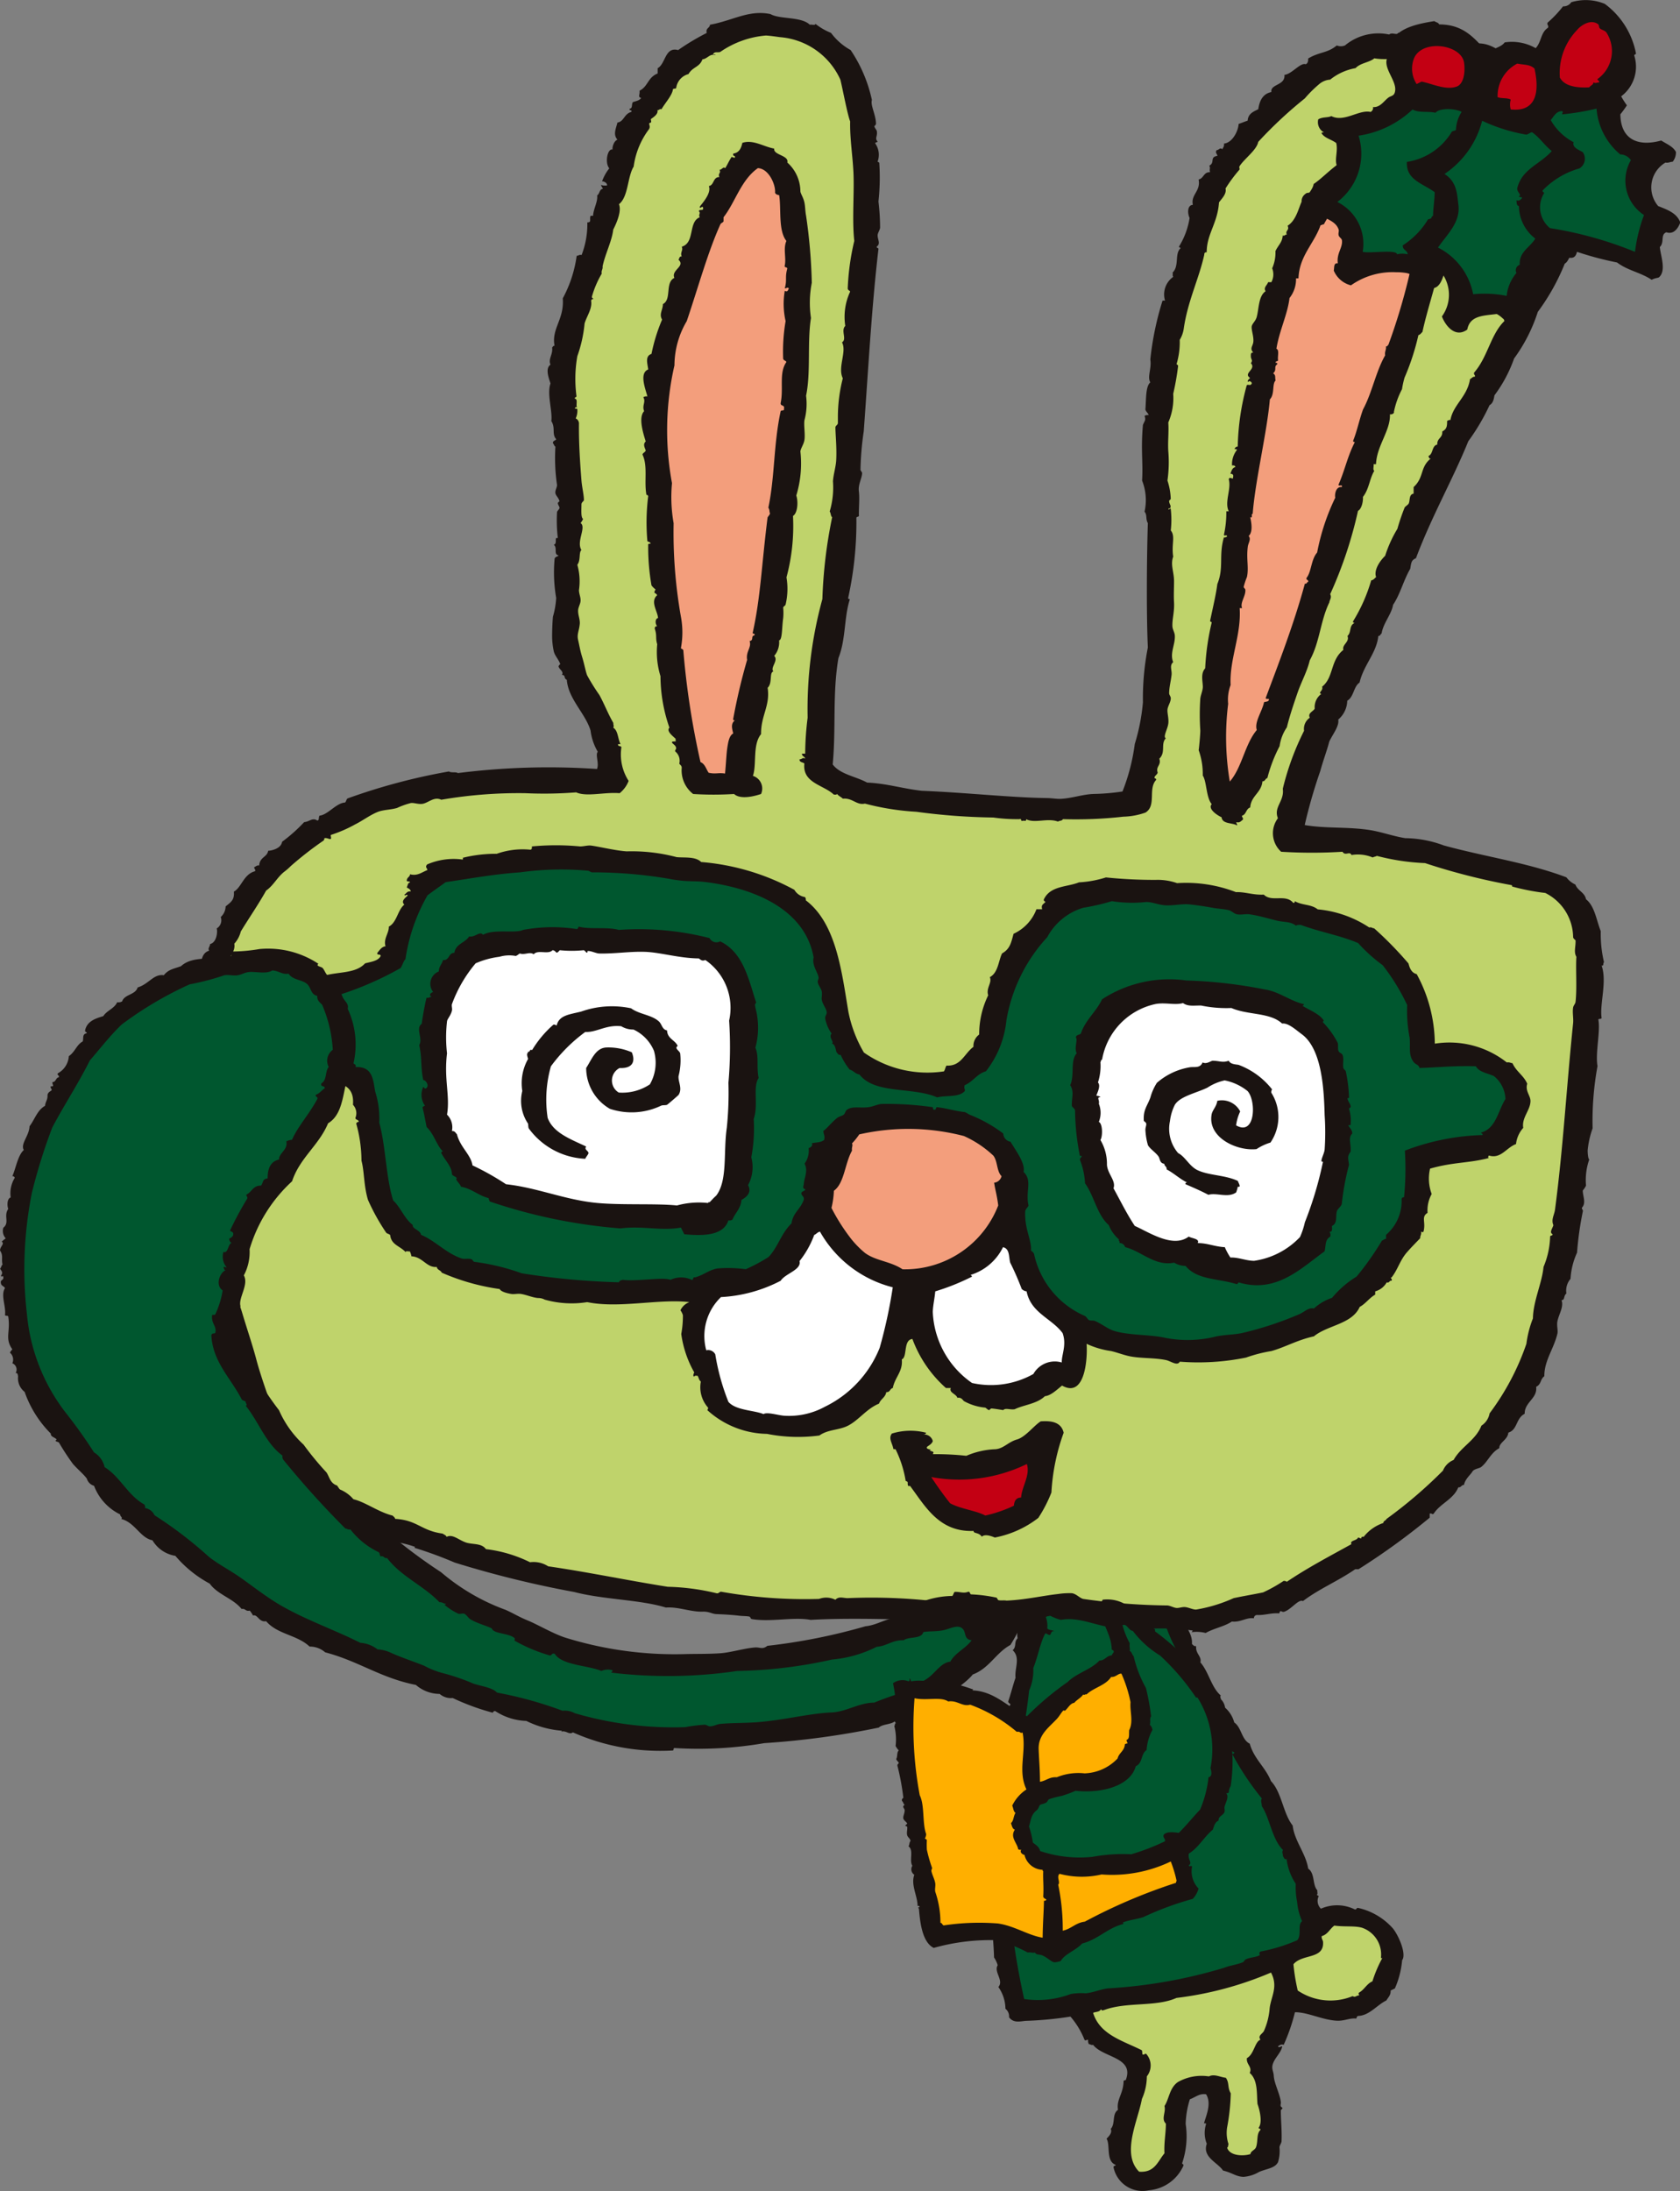 <svg xmlns="http://www.w3.org/2000/svg" xmlns:xlink="http://www.w3.org/1999/xlink" width="46.373" height="60.453" viewBox="0 0 46.373 60.453"><rect x="0" y="0" width="46.373" height="60.453" fill="#808080" stroke="none"/><defs><clipPath id="a"><rect width="46.373" height="60.453" fill="none"/></clipPath></defs><g clip-path="url(#a)"><path d="M123.709,190.845c-.177-.023-.314.065-.525.059-.4-.015-.82-.24-1.169-.234a5.141,5.141,0,0,1-.311.9c-.061-.028-.107.007-.156.039.02.055.082-.006.117,0-.032.193-.242.34-.273.545-.014.1.033.159.039.272.012.212.171.5.195.721.007.073-.039.108.039.156.025.026-.039.052-.039.078,0,.284.031.53.02.838,0,.065-.05.11-.058.175a1.033,1.033,0,0,1-.039.41c-.085.173-.315.18-.526.273a1,1,0,0,1-.428.135c-.211-.008-.306-.113-.565-.174-.147-.225-.579-.368-.448-.74a.8.8,0,0,1-.019-.545c0-.023-.035-.017-.058-.019.055-.206.217-.546.058-.8-.182-.032-.3.085-.448.137a2.455,2.455,0,0,0-.116.681,2.3,2.3,0,0,1-.1,1.09c.013.02.045.02.039.059a1.147,1.147,0,0,1-.955.681.816.816,0,0,1-.973-.623c-.017-.062.05-.04.058-.078-.28-.1-.142-.556-.253-.721.058-.062.166-.163.116-.272.134-.143.028-.411.2-.525-.049-.29.149-.437.155-.8a.091.091,0,0,1,.058-.019c.249-.638-.628-.617-.9-.975-.059.015-.07-.019-.116-.019a.173.173,0,0,1-.02-.117c-.062-.011-.06.036-.1,0a2.252,2.252,0,0,0-.389-.643,9.972,9.972,0,0,1-1.247.118c-.183.022-.334.054-.448-.1a.266.266,0,0,0-.1-.234,1.061,1.061,0,0,0-.195-.6c.158-.182-.134-.419-.019-.6a.716.716,0,0,0-.1-.214c-.017-.567-.1-1.2-.137-1.695a.457.457,0,0,0,.039-.507c-.01-.2.039-.288.039-.544a.527.527,0,0,0,.078-.254c0-.023-.036-.017-.058-.02,0-.074.078-.076.1-.135-.034-.024-.08-.038-.1-.078.12-.135-.066-.4.117-.565-.016-.125-.045-.384.078-.448-.038-.1-.111-.244,0-.292-.057-.366.129-.816.078-1.168.087-.076-.015-.221.1-.272a.129.129,0,0,1,.039-.2c-.07-.018.014-.084-.058-.078.072-.305-.025-.506.137-.72-.006-.046-.068-.036-.059-.1.063-.171.134-.462.2-.643-.032-.259.145-.551-.079-.759.116-.108.028-.226.137-.331-.042-.174.049-.322.058-.564.222,0,.23-.212.409-.254-.112-.1.027-.259.117-.311-.006-.069-.054-.048-.019-.117.34-.085.35-.513.545-.643,0-.028-.058-.006-.058-.038.041-.209.172-.208.409-.214.059-.109.284-.054.331-.175.17.012.351-.188.526-.039a1.656,1.656,0,0,1,.955.253c.1-.025.115.04.194.039-.008.046.036.042.02.1.53.261.687.862,1.051,1.246-.041.3.3.514.273.876.034.025.05.066.117.059-.024.21.16.279.116.448.232.261.3.69.565.915-.037.037,0,.05,0,.1a.4.4,0,0,1,.117.234.828.828,0,0,1,.253.409c.2.133.2.474.428.585.117.422.432.646.585,1.032.3.312.332.889.6,1.227.046.42.367.776.428,1.188.192.131.112.452.254.6-.012.035.023.114-.02.116a.13.13,0,0,0,.058.04.3.3,0,0,0,.059.35,1.106,1.106,0,0,1,.934.019c.061.014.037-.053.1-.039a1.81,1.81,0,0,1,.954.565c.164.205.38.712.254.876a2.463,2.463,0,0,1-.2.779c-.04.019-.077.039-.117.057.006.137-.072.189-.117.274-.265.128-.464.414-.779.428-.04.005-.039.053-.059.078" transform="translate(-86.271 -135.15)" fill="#1a1311"/><path d="M148.6,222.714a5.368,5.368,0,0,1-.117-.719c.242-.292.836-.133.818-.6,0-.074-.044-.08-.039-.176.168-.045.224-.2.35-.291.281.04.549,0,.76.058a.779.779,0,0,1,.525.838h.039a3.541,3.541,0,0,0-.273.642c-.159.068-.223.231-.369.311-.032.039,0,.026,0,.078-.082,0-.1.068-.176.019a1.615,1.615,0,0,1-1.519-.156" transform="translate(-112.78 -167.799)" fill="#bfd36b"/><path d="M130.1,228.2c-.151.054-.173.4-.37.506-.022.179.156.235.078.409.233.2.188.581.215.857.062.169.138.5.038.643-.024.062.063.015.039.077-.109.105-.059.3-.116.467-.032.089-.142.1-.157.195-.2.062-.57.051-.642-.175.043-.046.017-.052.038-.1a.971.971,0,0,1-.038-.467,5.735,5.735,0,0,0,.1-.935c-.1-.174-.031-.274-.136-.429-.164-.018-.317-.114-.468-.038a1.332,1.332,0,0,0-.856.156c-.235.164-.241.468-.37.661.046.174-.1.353.039.487,0,.256-.057.542-.039.818-.184.218-.265.54-.7.507-.5-.5-.03-1.41.077-2.006a1.538,1.538,0,0,0,.136-.624.479.479,0,0,0-.02-.623c-.046-.008-.042.035-.1.019-.013-.075,0-.069-.019-.117-.527-.265-1.158-.426-1.344-1.032.071-.032.187-.02.215-.1.03.045.04.037.1.019.627-.228,1.42-.076,1.986-.33a9.529,9.529,0,0,0,2.609-.7c.215.4-.014.685-.039,1.012a1.887,1.887,0,0,1-.156.6c-.04.08-.173.126-.1.234" transform="translate(-95.312 -171.92)" fill="#bfd36b"/><path d="M122.063,185.279a.052.052,0,0,1-.058.039,7.72,7.72,0,0,0,.818,1.228c-.039.071,0,.131,0,.214.213.309.284.921.584,1.207-.037.078,0,.089,0,.176.032.026.024.092.1.077a1.581,1.581,0,0,0,.253.681,2.061,2.061,0,0,0,.039.507,1.6,1.6,0,0,0,.136.525c-.134.093-.005.387-.136.526a4.769,4.769,0,0,1-1.012.311c-.045.031-.03.048-.019.1-.117.064-.269.058-.39.117-.03.014-.046.065-.078.078-.16.067-.355.088-.526.156a13.844,13.844,0,0,1-3.194.565c-.214.025-.407.118-.623.136a1.677,1.677,0,0,0-.409.02,2.578,2.578,0,0,1-1.285.138,19.874,19.874,0,0,1-.41-2.668c.013-.02.045-.02.039-.058-.019-.577.058-1.151.078-1.851.016-.58.1-1.148.137-1.713.053-.741.216-1.477.292-2.22a1.375,1.375,0,0,0,.116-.623c.138-.343.191-.7.331-.954.062,0,.065.051.136.039.03-.043.026-.117.118-.1-.056-.035-.156-.025-.2-.077a.692.692,0,0,0-.038-.311c.09-.084.09-.2.2-.312.028-.031.07-.019.1-.059.038-.06.038-.145.078-.195.02-.026.076-.03.1-.059a.235.235,0,0,0,0-.077c.023-.045.127-.084.156-.137.039-.073.03-.144.1-.194.167-.124.421-.06.6-.214a.351.351,0,0,0,.214-.02c.017.034.068.035.1.058.76-.007,1.02.486,1.384.876a.379.379,0,0,0,.194.312,4.949,4.949,0,0,0,.467,1.091.387.387,0,0,0,.175.389c0,.288.245.461.293.662.232.261.379.711.584.935.022,0,.011.019,0,.019.082.13.087.277.253.351a.356.356,0,0,0,.214.311" transform="translate(-87.993 -136.925)" fill="#00572f"/><path d="M21.464,38.651a1.246,1.246,0,0,0-.2-.18c-.125-.359.008-.744-.293-.993a5.4,5.4,0,0,0-.384-1.2c.086-.2-.232-.436-.226-.655a.56.56,0,0,0-.044-.338c.019-.065.075-.09.09-.158a.529.529,0,0,0-.226-.294c-.018-.434.111-.681-.112-.947.06-.015.083-.069.112-.113-.116-.225-.058-.637-.294-.813.19-.213-.007-.373.136-.5a.8.8,0,0,1-.249-.451c.045-.046.046-.135.136-.135.081-.482-.144-.747-.091-1.039.019-.033.073-.032.113-.045-.093-.126.054-.3-.022-.385.047.01.06-.015.09-.022-.07-.047-.08-.109,0-.158,0-.026-.041-.019-.068-.022.056-.027-.045-.085.023-.113-.186-.262.044-.505.114-.723-.013-.033.026-.116-.022-.113-.008-.052.065-.025.068-.068-.1-.181.058-.279.023-.5.189-.19.163-.387.248-.678.265-.108.083-.527.406-.632-.052-.056.023-.11.023-.181.2-.046.21-.388.181-.429a.262.262,0,0,0,.113-.316.409.409,0,0,0,.135-.293c.137-.115.249-.171.227-.407.214-.119.27-.484.586-.564.019-.063-.031-.059-.023-.113.047-.014.065-.056.136-.045.015-.237.222-.228.248-.406.119-.005.361-.073.384-.248a4.437,4.437,0,0,0,.609-.542c.149-.013.231-.135.361-.045.068,0,.029-.107.068-.135.23-.025.456-.349.7-.361.033-.028.034-.086.069-.113a16.732,16.732,0,0,1,2.8-.745c.055.043.189.006.248.045a19.823,19.823,0,0,1,3.838-.113c.065-.157-.054-.4.022-.474a1.521,1.521,0,0,1-.2-.587c-.142-.473-.618-.875-.655-1.4-.1-.045-.016-.123-.135-.136.058-.09-.07-.147-.091-.225-.008-.033.044-.07.046-.069-.053-.147-.151-.228-.181-.36a1.987,1.987,0,0,1-.045-.407c0-.16.007-.364.022-.542a2.287,2.287,0,0,0,.09-.519,4.164,4.164,0,0,1-.045-1.061c0-.08.08-.071.113-.113-.15-.023-.023-.213-.135-.294.113-.025,0-.227.113-.181a4.071,4.071,0,0,1-.022-.722c.01-.036.064-.077.068-.112s-.043-.08-.046-.135c0-.015.045-.049.046-.046-.02-.1-.1-.151-.113-.226s.045-.16.045-.225a5.1,5.1,0,0,1-.045-1.061c-.038-.015-.037-.068-.068-.09-.009-.078.068-.068.09-.114-.13-.144-.012-.308-.135-.5.038-.266-.127-.75-.023-1.037-.048-.154-.151-.414,0-.52-.069-.158.073-.284.045-.474.023-.015.023-.052.067-.045-.09-.481.272-.723.227-1.31a3.439,3.439,0,0,0,.384-1.174c.053,0,.066-.039.136-.022a2.362,2.362,0,0,0,.158-.9c.127,0,.051-.081.09-.182h.068c.012-.2.136-.388.113-.564.073-.039.057-.168.158-.181-.01-.043-.049-.057-.046-.113.029.031.1.023.159.023.017-.086-.126-.128-.136-.113a1.249,1.249,0,0,1,.2-.361c-.132-.158-.046-.559.09-.518-.013-.066.039-.242.135-.272-.125-.148-.044-.29,0-.474.184-.025.18-.239.384-.293.028-.074-.074-.018-.045-.09.087,0,.044-.137.09-.181.084-.028.182-.044.226-.114-.1-.025-.03-.089-.045-.2.237-.116.227-.37.5-.475V3.03c.222-.118.2-.6.565-.5a6.477,6.477,0,0,1,.79-.473c-.035-.14.082-.129.09-.227.628-.112,1.07-.419,1.671-.293.246.147.851.064,1.083.293.046-.013.149.028.158-.023a1.727,1.727,0,0,0,.429.249,1.691,1.691,0,0,0,.541.473,3.951,3.951,0,0,1,.587,1.377c-.044.152.108.4.113.655,0,.034-.045.067-.045.068.008.054.061.1.068.136.025.155-.067.186.023.293-.019.019-.062.013-.068.045a.549.549,0,0,1,.068.5c.006.024.045.015.045.045a6.1,6.1,0,0,1-.023,1.061,6.121,6.121,0,0,1,.045.723c-.007.064-.062.137-.067.2-.009.115.091.238-.023.317-.013.05.043.032.045.067-.192,1.653-.28,3.316-.406,5.033a8.16,8.16,0,0,0-.09,1.061c0,.019.047.072.045.09-.006.149-.113.316-.09.5s0,.419,0,.655c.02.072-.074.031-.068.09a9.686,9.686,0,0,1-.225,2.19c-.009.039.017.043.045.045-.163.5-.109,1.113-.316,1.625-.168.982-.063,1.935-.158,2.935.206.275.635.328.949.5.553.025.97.166,1.512.227,1.178.046,2.458.187,3.431.2.143,0,.3.029.407.022.308-.016.6-.124.9-.135A6.022,6.022,0,0,0,46,22.986a5.463,5.463,0,0,0,.339-1.31,5.486,5.486,0,0,0,.225-1.151,7.287,7.287,0,0,1,.136-1.512c-.043-.954-.029-2.534,0-3.432-.068-.115-.012-.22-.091-.315a1.462,1.462,0,0,0-.068-.858c.031-.494-.038-.845.023-1.535.043-.111.089-.132.045-.248a.148.148,0,0,1,.114-.023c-.019-.065-.076-.09-.091-.157.023-.242,0-.638.136-.746-.091-.156.041-.381,0-.632a8.292,8.292,0,0,1,.338-1.625h.068a.594.594,0,0,1,.226-.655c-.034-.053.008-.1-.022-.113.2-.185.052-.526.226-.677-.006-.025-.045-.016-.045-.045a2.113,2.113,0,0,0,.293-.791c-.061-.126-.065-.354.091-.361-.065-.281.222-.373.158-.7.144-.029.136-.21.316-.2-.025-.093.019-.124-.023-.18.171-.086,0-.24.226-.271-.013-.075-.067-.078-.022-.158.063,0,.095-.085.158-.024.018-.049.058-.077.045-.158.22-.017.391-.325.405-.542.1-.032.128-.05.249-.09.012-.191.157-.249.293-.315.035-.244.13-.427.361-.474-.032-.227.39-.177.361-.474.208-.023.439-.347.587-.293.053-.022.073-.077.068-.158.306-.187.527-.142.79-.361a.3.3,0,0,0,.226,0A1.442,1.442,0,0,1,53.36,2.1c.082-.071.214.029.248-.044.05-.013.032.042.067.044a.907.907,0,0,1,.677.046c.273-.028.647-.178.791.045.032-.064.2-.1.2.023.157-.033.363-.041.407.135.482-.043.744.323,1.128.452-.042.042.013.041,0,.112a.738.738,0,0,1,.631.452,1.1,1.1,0,0,1,.384.519c.357.282.414.972.677,1.242-.065.143.089.264.09.384,0,.033-.045.066-.045.068a2.766,2.766,0,0,1,.09.587c-.007.069-.083.109-.09.18,0,.036.062.035.068.068.006.048-.051.429-.068.542-.03.2-.044.407-.09.632-.064.3-.169.761-.317.835a5.968,5.968,0,0,1-.744,1.331,4.5,4.5,0,0,1-.655,1.287,3.794,3.794,0,0,1-.542,1.016c-.015.088-.032.215-.135.271a5.793,5.793,0,0,1-.586.994c-.43,1.061-1.011,2.069-1.445,3.228-.129.056-.13.12-.158.293-.182.307-.276.7-.474.994-.041.258-.275.51-.316.79-.036.018-.034.072-.091.068-.048.473-.406.8-.518,1.287-.168.111-.158.4-.34.5a.7.7,0,0,1-.248.52c.03.183-.143.388-.249.609-.054.22-.162.5-.248.813a14.2,14.2,0,0,0-.429,1.489c.577.1,1.173.043,1.784.136.328.05.653.172.993.226a3.116,3.116,0,0,1,1.06.2c1.145.315,2.308.473,3.386.88a.642.642,0,0,0,.249.2c.061.172.255.212.293.406.24.189.285.573.407.881a3.337,3.337,0,0,0,.09.857c-.036.016.005.11-.067.09.156.441-.057,1.059,0,1.444,0,.042-.077.014-.09.046.063.324-.088.919-.023,1.285a8.361,8.361,0,0,0-.135,1.716,2.493,2.493,0,0,0-.137.61c0,.069.011.24.045.248a1.713,1.713,0,0,0-.09.723.573.573,0,0,1-.09.135c0,.161.1.343-.023.474-.009.055.04.048.023.113a8.888,8.888,0,0,0-.158,1.128,2.01,2.01,0,0,0-.18.723.5.5,0,0,0-.114.406c-.084.056-.035.187-.135.18.069.187-.074.388-.113.587-.023.121.021.246,0,.339-.1.423-.364.742-.361,1.174-.121.092-.077.219-.226.293.042.323-.322.419-.316.744-.246.123-.195.443-.451.519-.017.2-.258.274-.249.429-.239.127-.316.374-.5.519-.056.044-.2.048-.249.135-.034.066-.2.2-.226.36-.075,0-.076.074-.158.068-.135.332-.492.44-.677.723-.043.042-.04-.015-.112,0v.113a18.938,18.938,0,0,1-1.964,1.422h-.091c-.484.333-1,.542-1.444.88-.122-.065-.32.231-.519.294-.072.023-.1-.077-.135.045-.219-.02-.4.055-.609.045a.085.085,0,0,0-.09.09c-.212-.029-.367.117-.61.09-.206.139-.5.187-.722.316a1,1,0,0,0-.383-.023c0-.018.022-.022.022-.046a6.79,6.79,0,0,0-1.264-.045,1.914,1.914,0,0,0-.724-.023c-.584.006-1.095-.329-1.647-.225a1.464,1.464,0,0,1-.294-.113,12.832,12.832,0,0,1-2.1.226c-.5.022-1.037-.1-1.58-.113-.971-.026-2.034-.051-2.936,0-.467-.089-1.112.069-1.624-.023-.035-.006-.032-.059-.067-.068-.063-.015-.194-.014-.272-.023-.207-.025-.433-.038-.632-.045-.131-.005-.2-.074-.383-.068-.332.011-.67-.139-1.016-.113-.707-.219-1.721-.218-2.529-.429a28.415,28.415,0,0,1-3.3-.812,10.917,10.917,0,0,0-1.106-.406.018.018,0,0,1,.023-.023,2.988,2.988,0,0,0-.519-.135,11.132,11.132,0,0,1-2.415-1.241c-.027-.03-.009-.036,0-.068a1.116,1.116,0,0,1-.655-.722c-.389-.16-.51-.589-.812-.836.013-.071-.043-.069,0-.113a1.216,1.216,0,0,1-.294-.858,1.869,1.869,0,0,1-.338-1.219" transform="translate(-15.016 -1.148)" fill="#1a1311"/><path d="M59.087,27.522c.026.005.013.023,0,.023a6.193,6.193,0,0,0,.926.181,1.382,1.382,0,0,1,.768,1.219c.007.046.045.06.067.09.006.182-.055.321.023.452-.023.329.02.853-.023,1.241-.006.058-.057.1-.067.158-.024.137.013.293,0,.429-.185,1.792-.275,3.446-.5,5.147-.019.149-.113.272-.045.429-.028.1-.118.2-.023.249.007.052-.064.025-.067.068a2.3,2.3,0,0,1-.182.835c-.042.449-.285.94-.293,1.422a2.893,2.893,0,0,0-.18.7,6.942,6.942,0,0,1-1.016,1.919.51.51,0,0,1-.225.339c-.162.41-.565.58-.768.947a.532.532,0,0,0-.294.294,12.661,12.661,0,0,1-1.557,1.332c-.019.048-.085.05-.09.113A1.161,1.161,0,0,0,55,45.49c-.045-.007-.07.005-.068.046-.041,0-.047-.029-.09-.023-.034.089-.233.071-.181.18-.606.335-1.222.658-1.783,1.038a.126.126,0,0,0-.09-.023,4.092,4.092,0,0,1-.565.316c-.258.054-.54.1-.812.158a4.161,4.161,0,0,1-1.038.316c-.094,0-.189-.054-.293-.068-.089-.011-.171.029-.248.023s-.162-.06-.249-.069a17.453,17.453,0,0,1-2.324-.18c-.1-.023-.191-.142-.317-.158a2.1,2.1,0,0,0-.383.023c-.339.037-.712.117-1.106.158-.5.053-1.034.028-1.467.045-.133.005-.273.077-.385-.023a.063.063,0,0,0-.045.068,15.507,15.507,0,0,0-2.8-.135c-.126,0-.24-.059-.339.045a.564.564,0,0,0-.451-.023,13.188,13.188,0,0,1-2.709-.2c-.043.009-.056.048-.113.045a6.279,6.279,0,0,0-1.355-.18c-1.1-.174-2.168-.4-3.3-.565a.738.738,0,0,0-.5-.112,3.737,3.737,0,0,0-1.219-.362c-.117-.168-.36-.123-.541-.18-.207-.066-.374-.246-.542-.159-.021-.046-.072-.062-.113-.09-.593-.079-.695-.372-1.309-.406-.007-.046-.046-.06-.069-.09-.4-.1-.742-.369-1.083-.452a.97.97,0,0,0-.52-.316c-.053-.09-.1-.185-.248-.18-.109-.2-.335-.283-.474-.452a5.477,5.477,0,0,0-.677-.812.223.223,0,0,0-.135-.2c-.189-.592-.469-1.3-.632-1.919-.107-.4-.243-.791-.384-1.264-.019-.063-.044-.141-.068-.2-.124-.321-.192-.7-.338-1.015A2.875,2.875,0,0,0,23.4,37.5c-.015-.317-.1-.59-.157-.993.006-.089-.1-.069-.091-.158.117-.237-.074-.6-.045-.768-.005-.032-.068-.008-.068-.045a2.159,2.159,0,0,0-.158-1.015c-.008-.038.017-.042.045-.045a4.446,4.446,0,0,1,0-1.535,3.871,3.871,0,0,1,.09-1.039,4.54,4.54,0,0,1,.609-2.121c.014-.3.243-.411.2-.655a.784.784,0,0,0,.18-.338c.231-.379.481-.738.7-1.129.2-.137.307-.369.5-.519a1.6,1.6,0,0,0,.181-.158,9.558,9.558,0,0,1,.9-.7.069.069,0,0,0,.023-.067c.073-.013.1.015.158.023s.01-.081.023-.113a3.717,3.717,0,0,0,.677-.294c.2-.1.4-.252.61-.338.161-.066.367-.06.542-.113a2.164,2.164,0,0,1,.383-.136c.094-.009.2.039.316.023.162-.024.321-.211.52-.113a12.582,12.582,0,0,1,2.324-.181,11.253,11.253,0,0,0,1.4-.023c.291.131.781-.013,1.2.023a.8.8,0,0,0,.248-.339,1.343,1.343,0,0,1-.2-.925c-.007-.054-.107-.013-.09-.09h.067c-.077-.141-.065-.372-.2-.452.025-.071,0-.051,0-.135-.145-.246-.243-.511-.384-.768a5.785,5.785,0,0,1-.338-.542c-.039-.094-.079-.317-.136-.5s-.074-.307-.113-.474.029-.252.046-.451c.009-.118-.05-.239-.046-.361,0-.09.062-.18.068-.271s-.045-.2-.045-.294a1.663,1.663,0,0,0-.045-.7c.1-.131.035-.341.113-.407-.148-.233.144-.631-.023-.744a.575.575,0,0,0,.069-.113c-.065-.042-.045-.255-.045-.405,0-.054.067-.091.068-.114,0-.145-.051-.342-.068-.541-.031-.4-.077-1.012-.069-1.58a.156.156,0,0,0-.09-.135.493.493,0,0,0,.045-.248c0-.027-.041-.019-.068-.023.013-.048.035-.048.068-.024-.056-.048.03-.24-.068-.248-.012-.05.043-.032.045-.068a3.625,3.625,0,0,1,.023-1.106,3.68,3.68,0,0,0,.2-.9c.053-.194.221-.413.18-.632a.063.063,0,0,1,.068-.045c-.016-.023-.052-.023-.045-.068a2.668,2.668,0,0,1,.271-.632c-.018-.093.035-.116.023-.2.07-.34.259-.7.294-1.015.088-.172.238-.509.158-.7.263-.207.23-.751.406-1.039a2.2,2.2,0,0,1,.428-1.038c.031-.072.006-.076,0-.159.078-.025.055-.027.046-.113.083-.058.212-.144.181-.248.054.009.049-.042.113-.023.1-.176.288-.374.315-.542,0-.042.077-.014.091-.045a.457.457,0,0,1,.339-.384c.113-.2.311-.19.384-.406.147-.018.205-.17.36-.114,0-.026-.041-.018-.067-.023.038-.093.134-.042.2-.068A2.593,2.593,0,0,1,38.5,4.068c.124.007.273.03.384.045a2,2,0,0,1,1.671,1.174c.057.225.194.959.27,1.151-.011.471.069.938.091,1.422.025.544-.042,1.315.023,1.874a6.785,6.785,0,0,0-.181,1.309c0,.057.051.055.067.091a1.646,1.646,0,0,0-.135.947c-.131.127.054.367-.09.452.139.26-.128.689.022.993a4.312,4.312,0,0,0-.136,1.061c0,.022,0,.191,0,.18-.012.054-.067.067-.068.112,0,.193.04.555.022.9-.009.188-.077.394-.09.587a2.332,2.332,0,0,1-.09.835c.034.041.024.126.068.158a13.132,13.132,0,0,0-.27,2.258,11.47,11.47,0,0,0-.407,3.273,8.013,8.013,0,0,0-.067.993h-.09c0,.078.078.073.09.135-.075-.037-.077.015-.158.022,0,.087.092.074.135.114-.06.541.53.588.813.858.036,0,.086.011.09-.023.035.063.111.084.158.135.27-.026.382.19.61.136a7.118,7.118,0,0,0,1.422.226,17.388,17.388,0,0,0,2.122.158,4.635,4.635,0,0,0,.723.045c.073-.027.017.073.09.045.04-.005.113.023.09-.045.244.128.584-.041.881.067.04-.028.119-.016.136-.067a11.671,11.671,0,0,0,1.671-.068,1.977,1.977,0,0,0,.609-.113c.311-.191.065-.655.294-.9.012-.05-.044-.032-.046-.068.016-.059.074-.076.09-.135-.062-.172.106-.2.045-.384.186-.178.03-.41.18-.564-.087-.034.049-.251.068-.407.017-.138-.032-.284-.023-.384s.094-.211.091-.315c0-.046-.045-.09-.045-.135,0-.174.052-.349.068-.519.01-.119-.064-.25.044-.339-.1-.241.056-.483.045-.722,0-.095-.064-.176-.067-.271-.009-.187.059-.4.045-.655-.012-.213,0-.37,0-.587,0-.257-.105-.452-.023-.677-.053-.341.066-.562-.067-.722a2.611,2.611,0,0,0,0-.587c-.069-.092-.088.079-.023-.022.049-.078-.014-.095-.023-.2,0-.028.043-.037.045-.068a1.788,1.788,0,0,0-.091-.5,3.577,3.577,0,0,0,.023-.813c-.016-.275.019-.519,0-.79a1.669,1.669,0,0,0,.136-.79,7.017,7.017,0,0,0,.135-.767c0-.03-.044-.053-.045-.045a2.119,2.119,0,0,0,.09-.677.818.818,0,0,0,.112-.316c.11-.759.421-1.375.565-2.032,0-.049.018-.072.067-.067,0-.507.3-.794.34-1.377.076-.106.217-.236.18-.384a4.169,4.169,0,0,1,.384-.519c.014-.02-.013-.068,0-.09.119-.2.476-.447.519-.677a11.706,11.706,0,0,1,1.286-1.2,3.31,3.31,0,0,1,.384-.383.52.52,0,0,1,.316-.135,1.549,1.549,0,0,1,.7-.317c.138-.147.382-.154.519-.271.389.071.824-.063,1.219.045a3.27,3.27,0,0,1,2.1.316c-.019.072.036.07.045.113.383.083.55.383.813.587a.79.79,0,0,0,.316.474,1.468,1.468,0,0,0,.226.5,3.348,3.348,0,0,1,.293,1.4c-.026.17-.164.422-.045.587a1.526,1.526,0,0,0-.135.767c-.128.278-.282.569-.407.88a.123.123,0,0,1-.09.022,9.516,9.516,0,0,0-.654,1.378h-.068c.05.144-.061.074-.023.18-.38.367-.459.993-.835,1.421-.019.064.031.059.022.113-.069,0-.088.047-.136.068-.077.492-.464.7-.541,1.129-.047-.009-.06.016-.091.022,0,.154-.011.229-.135.294.016.183-.15.182-.136.361-.158.031-.109.267-.248.316.024.021.007.083.068.068-.305.245-.18.522-.474.789v.181c-.133.021-.094.182-.135.272-.018.037-.092.077-.113.112a5.87,5.87,0,0,0-.2.587,3.421,3.421,0,0,0-.338.745c-.136.129-.322.391-.249.587-.044.031-.069.081-.136.09a4.537,4.537,0,0,1-.5,1.129c-.009.038.017.043.045.045-.166.07-.081.253-.2.36.066.169-.157.236-.113.384-.366.29-.261.757-.587,1.016.04.114-.128.162-.023.2a.453.453,0,0,0-.181.406c-.047.082-.2.121-.135.249a.374.374,0,0,0-.159.361,7.414,7.414,0,0,0-.587,1.6c.048.348-.261.5-.135.813a.689.689,0,0,0,.09.925,13.8,13.8,0,0,0,1.693,0c.078.127.2-.028.248.09a1.056,1.056,0,0,1,.587.068c.03-.023.083-.022.112-.045a6.2,6.2,0,0,0,1.332.2,17.65,17.65,0,0,0,2.393.609" transform="translate(-17.358 -3.088)" fill="#bfd36b"/><path d="M67.01,105.211c-.267.1-.413.416-.745.315-.015.019-.035.062,0,.068-.553.147-.977.108-1.624.294a1.207,1.207,0,0,0,.045.7.921.921,0,0,0-.114.52c-.187.115-.04.253-.113.519-.029.027-.036.008-.068,0,.018.085-.027.108-.022.18-.11.115-.242.247-.361.383-.2.226-.254.478-.429.7-.058.006.031.039,0,.091-.071-.012-.051.069-.135.045a.525.525,0,0,1-.317.248v.09c-.164.092-.262.249-.428.339-.213.479-.885.5-1.265.812-.457.1-.794.3-1.173.406a3.987,3.987,0,0,0-.7.18,6.594,6.594,0,0,1-1.828.113c-.071.13-.244-.016-.384-.045-.336-.069-.73-.04-1.038-.113-.164-.039-.322-.1-.474-.135a2.361,2.361,0,0,1-.677-.2c.029.351-.025,1.522-.677,1.152-.14.111-.309.279-.474.293-.22.214-.574.235-.835.361-.142.019-.246-.045-.316.023-.129-.02-.225-.036-.316-.045-.038,0-.062.046-.068.045-.041,0-.086-.061-.112-.068a1.5,1.5,0,0,1-.587-.18c-.026-.018-.069-.114-.181-.09-.032-.11-.241-.144-.181-.271h-.135a3.363,3.363,0,0,1-.926-1.354c-.26.028-.131.5-.293.564.034.338-.189.486-.248.79-.082.017-.072.123-.18.113-.024.149-.157.19-.2.317-.345.141-.554.453-.857.609-.247.127-.551.1-.79.271a4.4,4.4,0,0,1-1.446-.045,2.508,2.508,0,0,1-1.647-.655.112.112,0,0,0,.022-.068.842.842,0,0,1-.2-.722c-.053-.031-.057-.11-.091-.158-.035,0-.086-.011-.09.023-.052-.006-.013-.1,0-.113a2.945,2.945,0,0,1-.36-1.062,2.8,2.8,0,0,0,.045-.519.416.416,0,0,0-.068-.135.437.437,0,0,1,.248-.226c-.835-.1-1.936.182-2.821,0a2.733,2.733,0,0,1-1.174-.069.375.375,0,0,0-.18-.044c-.152-.011-.314-.087-.475-.113-.089-.014-.182.014-.271,0s-.281-.057-.316-.135a6.083,6.083,0,0,1-1.6-.452c-.027-.071-.125-.071-.136-.158-.279.03-.39-.28-.7-.293a.489.489,0,0,0-.045-.137c-.032.013-.117-.026-.113.023-.165-.178-.4-.2-.429-.473-.027-.032-.086-.034-.112-.068a5.781,5.781,0,0,1-.5-.9c-.119-.391-.1-.786-.18-1.083A3.84,3.84,0,0,0,35,104.646a.061.061,0,0,1,.067-.045c.006-.074-.088-.048-.09-.113a.338.338,0,0,0-.067-.362c.032-.4-.16-.552-.519-.632-.083-.018-.282.038-.271-.09-.07-.016-.083.023-.136.022a1.453,1.453,0,0,1-.79-1.738c.129.034.051-.139.158-.067.042-.045-.019-.113-.068-.136.135-.061.138-.253.2-.384-.009-.044-.088-.018-.069-.091s.079-.116.091-.2c.165,0,.153-.177.361-.135.409-.269,1.058-.1,1.377-.451.167-.044.358-.064.429-.2.011-.072-.112-.009-.09-.09.077-.093.12-.166.226-.182-.066-.2.1-.367.09-.541.226-.12.24-.453.429-.609-.112-.1.051-.2.09-.249-.021-.063-.06.033-.09-.023.057-.033.074-.106.18-.09-.026-.086-.079-.079-.113-.113.026-.05.026-.125.09-.136,0-.041-.076-.014-.09-.045,0-.1.086-.1.09-.181.2.057.328-.056.474-.113.02-.045-.078-.075,0-.158a1.836,1.836,0,0,1,.971-.135c.028-.006.023-.045,0-.045a3.819,3.819,0,0,1,.948-.113,2.148,2.148,0,0,1,.925-.113c.04,0,.052-.038.045-.09a6.981,6.981,0,0,1,1.332,0c.11,0,.214-.038.316-.022.232.033.678.14.971.158a4.848,4.848,0,0,1,1.377.159c.216.022.518-.024.677.135a6.469,6.469,0,0,1,2.573.767.41.41,0,0,0,.293.2.128.128,0,0,1,.023.09c.838.637.987,1.948,1.174,3.07a3.573,3.573,0,0,0,.429,1.129,3.05,3.05,0,0,0,2.211.52c.044-.083.026-.084.068-.159.406.022.491-.331.745-.518a.391.391,0,0,1,.158-.339,2.45,2.45,0,0,1,.249-1.083c-.066-.2.115-.348.045-.5.234-.126.238-.456.338-.655.213-.121.248-.281.317-.542a1.214,1.214,0,0,0,.632-.677h.158c-.034-.128.027-.13.09-.2-.014-.023-.051-.023-.045-.068.176-.385.645-.341.971-.474a3,3,0,0,0,.744-.136,12.971,12.971,0,0,0,1.377.068,1.608,1.608,0,0,1,.587.09,3.813,3.813,0,0,1,1.625.248c.249-.011.477.085.768.068.219.22.6-.027.812.227.039.008.043-.018.045-.046.206.121.445.078.632.226a3.086,3.086,0,0,1,1.422.5c.069-.016.082.023.135.023a10.105,10.105,0,0,1,.949.971c.034.138.088.258.226.293a4.057,4.057,0,0,1,.5,1.919,2.559,2.559,0,0,1,1.987.518c.073-.013.105.015.158.022.1.228.31.338.406.565-.061.2.088.324.09.474,0,.257-.248.46-.2.744a.8.8,0,0,0-.2.453" transform="translate(-25.167 -73.644)" fill="#1a1311"/><path d="M53.786,105.856c.023-.062-.031-.043,0-.159.23-.093.335-.311.586-.383a2.7,2.7,0,0,0,.565-1.4,4.476,4.476,0,0,1,1.128-2.3,1.669,1.669,0,0,1,.994-.812,6.149,6.149,0,0,0,.79-.182,3.573,3.573,0,0,0,.948.023c.169,0,.332.077.519.091.234.016.475-.05.7-.022.19.021.408.052.609.09.145.027.314.033.452.067.076.019.148.1.225.113.107.023.233-.014.339,0,.27.036.533.122.79.181.171.039.358.016.5.135.027-.026.079-.025.135-.022.54.2,1.058.28,1.581.5a4.3,4.3,0,0,0,.677.61A5.788,5.788,0,0,1,66,103.486a3.871,3.871,0,0,0,.068.9c.027.266-.041.478.113.677.049.063.142.069.158.159.42-.007.96-.067,1.558-.046.09.166.323.188.5.272a.856.856,0,0,1,.316.632c-.208.326-.257.812-.677.926.014.023.052.023.045.067a6.492,6.492,0,0,0-2.144.43,8.017,8.017,0,0,1-.023,1.286.062.062,0,0,0-.068.045,1.229,1.229,0,0,1-.429.993v.112c-.057,0-.07.036-.113.046a7.961,7.961,0,0,1-.7.993,2.727,2.727,0,0,0-.678.587,1.378,1.378,0,0,0-.5.294c-.154-.035-.265.1-.406.158a9.418,9.418,0,0,1-1.58.52c-.209.044-.453.043-.7.09a3.229,3.229,0,0,1-1.4.045c-.417-.1-1.039-.067-1.445-.2-.165-.055-.343-.2-.519-.271-.044-.018-.116,0-.158-.023s-.07-.091-.113-.113a2.417,2.417,0,0,1-1.4-1.693c-.011-.057-.054-.081-.089-.113.024-.285-.183-.594-.159-1.083.013-.071.069-.1.091-.158-.09-.393.114-.692-.136-.926.051-.239-.2-.564-.361-.835a.236.236,0,0,1-.2-.226,3.889,3.889,0,0,0-.88-.5c-.083-.03-.108-.061-.18-.091-.257-.026-.5-.107-.768-.135-.043,0-.016.075-.068.068-.049.011-.043-.032-.046-.068a8.854,8.854,0,0,0-1.422-.09c-.121.013-.239.076-.361.09-.23.028-.439-.035-.587.068-.046.032-.05.1-.089.135s-.131.051-.182.091c-.154.121-.266.277-.383.361.009.13.047.107.023.248-.107.076-.176.059-.339.09.019.047.008.1-.09.136a.613.613,0,0,1-.113.429c.106.2-.011.394-.022.565,0,.027-.051.139.045.135-.01.065-.1.053-.112.113,0,.08.083.082.068.18-.1.281-.292.348-.339.655-.29.282-.367.643-.632.926a4.69,4.69,0,0,1-.631.338,3.658,3.658,0,0,0-.769-.022c-.232.03-.391.185-.632.247-.072-.019-.031.075-.09.068a.685.685,0,0,0-.587,0c-.2-.084-.941.05-1.31,0-.053.008-.1.022-.113.068a20.489,20.489,0,0,1-2.686-.249,6.09,6.09,0,0,0-1.309-.316c-.027-.007-.043-.057-.068-.068-.081-.034-.2,0-.271-.022-.44-.146-.727-.488-1.128-.655-.021-.134-.252-.164-.227-.271-.232-.175-.332-.48-.542-.678-.2-.624-.2-1.459-.383-2.144a2.479,2.479,0,0,0-.113-.858c-.06-.321-.064-.7-.542-.677.024-.085-.047-.074-.067-.114a1.612,1.612,0,0,1-1.129-.609,2.017,2.017,0,0,1,.248-1.128,8.906,8.906,0,0,0,2.19-.881c.069-.108.065-.165.135-.248a4.989,4.989,0,0,1,.61-1.761c.163-.122.332-.239.5-.361.681-.1,1.34-.223,2.054-.271a8.264,8.264,0,0,1,1.873-.045c.028,0,.079.043.113.045a12.557,12.557,0,0,1,2.144.181c.081.02.2.033.294.045.259.031.438.008.722.045,1.371.179,2.727.775,2.956,2.077-.047.215.1.381.136.542.012.048-.028.09-.022.136.009.086.1.181.113.27s-.015.16,0,.226c.026.128.121.229.135.338.007.05-.046.108-.044.158a1.021,1.021,0,0,0,.18.43c-.1.1.093.252,0,.271.1.028.106.15.135.248.039.021.038.083.114.068a1.8,1.8,0,0,0,.248.407c.107.027.152.119.271.135.425.553,1.472.335,2.145.632.257-.064.6.01.768-.18" transform="translate(-27.158 -75.756)" fill="#00572f"/><path d="M55.422,114.792c-.03-.061-.061-.12-.09-.181-.547.1-1.05-.055-1.671.023a14.807,14.807,0,0,1-3.612-.745c0-.04-.028-.047-.022-.09-.29-.071-.461-.261-.768-.315-.014-.076-.184-.213-.113-.227-.022-.059-.1-.061-.135-.113,0-.214-.18-.373-.293-.587-.009-.038.018-.043.045-.045-.175-.165-.238-.471-.452-.677-.033-.166-.07-.381-.113-.542a.173.173,0,0,1,.068-.046.512.512,0,0,1-.045-.519c.022.015.023.052.067.045.125-.068-.019-.255-.067-.226-.079-.355-.032-.618-.113-.97.107-.184-.108-.463.068-.587.029-.213.092-.566.135-.722.07.016.082-.023.135-.023-.072-.05-.039-.1.045-.136a.364.364,0,0,1,.158-.564c0-.144.089-.2.114-.315.188.015.145-.2.315-.2.037-.25.3-.275.407-.452.155.037.3-.161.383-.045.3-.171.893-.03,1.106-.135a4.427,4.427,0,0,1,1.49-.022.153.153,0,0,0,.045-.068c.317.084.782,0,1.107.09a7.866,7.866,0,0,1,2.506.226.213.213,0,0,0,.293.09c.634.306.78,1.028.994,1.693-.047.056-.033.048-.022.136a2.1,2.1,0,0,1,0,1.106c.105.239.024.514.09.835-.169.246,0,.743-.136,1.129a4.281,4.281,0,0,1-.067,1.061,1.037,1.037,0,0,1-.09.767c.114.2-.044.332-.181.407-.02.243-.173.355-.248.542a.142.142,0,0,1-.113.022c-.148.463-.8.418-1.219.384" transform="translate(-36.536 -80.741)" fill="#1a1311"/><path d="M123.162,117.142a.023.023,0,0,0-.045,0,6.654,6.654,0,0,1-.136-1.264c-.009-.066-.074-.076-.091-.136,0-.24.069-.39-.044-.564.128-.265-.007-.67.181-.88-.077-.14.036-.388-.023-.429,0-.086.092-.073.135-.112.129-.383.423-.6.587-.948a3.4,3.4,0,0,1,2.325-.52,13.065,13.065,0,0,1,2.168.248c.389.056.725.333,1.083.406-.01.02-.019.04-.045.045.153.1.483.225.587.407.007.011-.034.03-.023.045a2.381,2.381,0,0,1,.407.564c.025.061,0,.165.023.226s.093.064.113.113c.044.109,0,.241.023.362.005.028.059.064.067.09a4.171,4.171,0,0,1,.09.722c0,.019-.045.021-.045.023.015.091.084.15.09.225,0,.05-.05.035-.045.068a1.09,1.09,0,0,1,.045.407c.011.048-.032.042-.068.045.04.073.107.119.112.226-.121.126-.033.245-.045.5-.092.129-.074.156-.045.362a7.24,7.24,0,0,0-.2,1.083c-.025.08-.114.129-.135.2-.041.136.025.333-.136.406,0,.073.022.173-.068.159a.183.183,0,0,1,.023.135c-.149.087-.117.218-.158.406-.652.468-1.332,1.17-2.371.858-.022.014-.022.052-.067.045-.516-.158-1.082-.112-1.4-.5a.627.627,0,0,1-.315-.09c-.532.107-.9-.316-1.354-.429a.157.157,0,0,0-.159-.113c.032-.052-.058-.085,0-.09a1.037,1.037,0,0,1-.293-.406c-.322-.28-.4-.8-.654-1.152a2.029,2.029,0,0,0-.135-.632c-.019-.072.035-.07.045-.113" transform="translate(-93.306 -85.237)" fill="#1a1311"/><path d="M51.367,114.012a.488.488,0,0,0-.135-.452c.089-.519-.088-.963,0-1.692a3.881,3.881,0,0,1,0-.88c.006-.068.1-.155.135-.294.016-.055-.013-.126,0-.18a3.727,3.727,0,0,1,.655-1.129,2.355,2.355,0,0,1,.655-.18.973.973,0,0,1,.451-.023c.046-.013.073-.047.113-.068.142.048.275-.059.383.022.117-.138.4.017.519-.112.058,0,.08.041.113.067.046-.006.06-.046.091-.067a3.317,3.317,0,0,0,.655,0c.032,0,.062.061.09.067s.011-.044.022-.045c.091-.009.231.065.316.068.433.011.867-.063,1.286-.045s.93.176,1.467.181c.066.047.082.076.181.045a1.6,1.6,0,0,1,.655,1.67A11.138,11.138,0,0,1,59,112.68a9.433,9.433,0,0,1-.045,1.242c-.1.675.029,1.459-.294,1.874-.064.056-.121.12-.18.18-.026,0-.04,0-.045.022a2.305,2.305,0,0,0-.858.068c-.561-.059-1.513-.006-2.19-.068-.891-.081-1.652-.422-2.528-.518a7.3,7.3,0,0,0-.925-.52c-.045-.3-.335-.492-.429-.858-.038-.037-.056-.094-.135-.09" transform="translate(-38.893 -82.806)" fill="#fff"/><path d="M129.392,121.854c-.288-.017-.465-.111-.745-.113.063-.124-.168-.127-.248-.18-.432.328-1.084-.112-1.49-.294-.228-.345-.4-.7-.587-1.038.077-.207-.17-.4-.181-.655a1.283,1.283,0,0,0-.18-.677c.065-.1.064-.45-.044-.5a.668.668,0,0,0,0-.5c.028-.1-.073-.182.044-.181-.019-.033-.072-.032-.113-.045.038-.1.125-.275.045-.362a1.476,1.476,0,0,0,.068-.564c.031-.023-.01-.037.046-.068a1.9,1.9,0,0,1,1.49-1.535c.271-.043.525.039.744-.023.14.1.3.064.5.068a3.429,3.429,0,0,0,.835.068c.458.2,1.068.117,1.4.429.168-.025.387.18.542.293.561.41.614,1.537.632,2.235a6.851,6.851,0,0,1,0,.948c-.012.107-.08.217-.09.316,0,.018.044.022.044.022a10.061,10.061,0,0,1-.5,1.67,2.028,2.028,0,0,1-.135.407,2.167,2.167,0,0,1-1.265.655c-.225,0-.43-.1-.655-.09a1.773,1.773,0,0,1-.158-.294" transform="translate(-95.586 -87.443)" fill="#fff"/><path d="M62.832,116.717c.09.214.055.446-.339.429a.387.387,0,0,0-.022.677,1.372,1.372,0,0,0,.858-.226,1.19,1.19,0,0,0,.113-.926,1.128,1.128,0,0,0-.565-.587.632.632,0,0,1-.338-.091c-.421-.047-.678.174-.993.158a4.4,4.4,0,0,0-.948.947,3.343,3.343,0,0,0-.09,1.423c.152.411.618.581,1.062.79-.056.094.046.1.067.181-.021.062-.069.1-.09.158a2.043,2.043,0,0,1-1.559-.836c-.019-.03-.015-.12-.022-.135a1.121,1.121,0,0,1-.158-.9,1.358,1.358,0,0,1,.158-.881c-.006-.052-.034-.084-.022-.158.021,0,.017-.027.022-.045.07.017.028-.077.113-.045a2.969,2.969,0,0,1,.587-.7c.048-.01.06.015.09.022.07-.283.339-.3.678-.384a2.545,2.545,0,0,1,1.377-.09c.228.169.564.177.767.362.089.081.086.223.226.248.008.232.22.262.294.429-.1.064.037.122.068.2a1.748,1.748,0,0,1-.045.632c-.014.164.115.34,0,.519,0,.005-.286.253-.316.271s-.109.007-.158.022a1.888,1.888,0,0,1-1.422.09,1.305,1.305,0,0,1-.654-1.127c.152-.229.259-.556.564-.565a1.611,1.611,0,0,1,.7.135" transform="translate(-45.391 -87.678)" fill="#1a1311"/><path d="M80.906,144.592a1.489,1.489,0,0,1,.406-1.468,4.019,4.019,0,0,0,1.649-.451c.123-.2.581-.3.519-.542a2.594,2.594,0,0,0,.406-.722c.062-.023.088-.078.159-.09a3.208,3.208,0,0,0,2.009,1.535,13.51,13.51,0,0,1-.361,1.669,3.073,3.073,0,0,1-1.512,1.626,2.06,2.06,0,0,1-1.129.248c-.174-.014-.468-.109-.565-.045-.269-.109-.767-.1-.97-.338a6.138,6.138,0,0,1-.362-1.309.219.219,0,0,0-.248-.113" transform="translate(-61.411 -107.336)" fill="#fff"/><path d="M99.926,130.97c.031.216.077.338.113.632a2.762,2.762,0,0,1-2.641,1.761c-.337-.224-.74-.231-1.038-.452A2.674,2.674,0,0,1,96,132.55a5.371,5.371,0,0,1-.564-.88,2.388,2.388,0,0,0,.067-.474c.29-.208.3-.75.5-1.106-.013-.105.031-.136,0-.2a1.908,1.908,0,0,0,.2-.249,6.115,6.115,0,0,1,2.889.045,2.915,2.915,0,0,1,.813.542c.121.158.089.43.225.565a.231.231,0,0,1-.2.18" transform="translate(-72.485 -98.342)" fill="#f39e7c"/><path d="M110.635,146.285a.678.678,0,0,0-.79.316,2.392,2.392,0,0,1-1.693.248,2.514,2.514,0,0,1-1.084-1.964c.007-.183.053-.376.069-.564a6.228,6.228,0,0,0,1.015-.407c-.01-.02-.02-.04-.045-.045a1.482,1.482,0,0,0,.9-.767c.193.043.155.277.2.429a7.4,7.4,0,0,1,.315.722.225.225,0,0,0,.136.068c.12.6.689.74.994,1.152.117.33-.03.592-.023.812" transform="translate(-81.321 -108.691)" fill="#fff"/><path d="M133.838,125.331c-.226.164-.538,0-.767.067-.2-.106-.417-.2-.632-.293-.009-.039.018-.043.045-.046-.205-.1-.361-.255-.564-.361.006-.082-.063-.088-.068-.158-.127-.011-.116-.142-.158-.2-.073-.107-.25-.221-.293-.316a1.848,1.848,0,0,1-.068-.406c-.006-.066.029-.131.023-.18s-.067-.061-.068-.09c-.017-.3.093-.393.181-.632a1.479,1.479,0,0,1,.18-.407,1.845,1.845,0,0,1,.9-.428c.128-.025.29.038.362-.136.1.05.186-.017.27-.046.2,0,.276.063.452,0,.047.1.2.1.27.113a2.112,2.112,0,0,1,.926.677.134.134,0,0,0-.022.091,1.246,1.246,0,0,1-.023,1.377,1.456,1.456,0,0,0-.384.18c-.542.06-1.348-.317-1.241-.949.023-.134.134-.214.158-.383a.568.568,0,0,1,.632.293,1.268,1.268,0,0,0-.113.384c.538.307.559-.681.316-.947a1.458,1.458,0,0,0-.632-.294,1.418,1.418,0,0,0-.475.2c-.315.152-.752.236-.9.474a1.353,1.353,0,0,0-.135.452,1.027,1.027,0,0,0,.226.88c.2.1.31.367.542.474.317.147.749.128,1.105.293.029.078.1.186,0,.159a1.1,1.1,0,0,1-.045.158" transform="translate(-99.716 -92.432)" fill="#1a1311"/><path d="M76.92,32.6c-.24.289-.114.843-.225,1.151a.365.365,0,0,1,.225.5c-.177.06-.565.162-.745,0a9.007,9.007,0,0,1-1.129,0,.822.822,0,0,1-.315-.723c0-.057-.042-.079-.068-.113a.33.33,0,0,0-.113-.339c-.01-.054.041-.05.022-.113s-.082-.084-.113-.135c.006-.047.1-.007.113-.045-.014-.02-.027-.041,0-.045-.071-.074-.279-.219-.181-.317A4.374,4.374,0,0,1,74.144,31a2.255,2.255,0,0,1-.09-.88c-.055-.183,0-.233-.068-.429,0-.049.018-.072.068-.068-.062-.069-.06-.21.023-.227-.012-.189-.225-.455-.023-.631-.06-.092-.117-.027-.045-.158a.505.505,0,0,1-.113-.112,6.094,6.094,0,0,1-.091-1.106c-.01-.048.032-.043.068-.045-.006-.046-.06-.046-.09-.068a5.783,5.783,0,0,1,.022-1.241c-.007-.026-.039-.057-.045-.022-.077-.375.043-.8-.113-1.129.016-.051.076-.06.09-.112-.031-.086-.082-.173,0-.248-.065-.209-.212-.663-.044-.835-.065-.164.056-.255-.023-.384a.149.149,0,0,1,.113-.023c-.05-.2-.234-.642.022-.744-.013-.144-.1-.368.091-.429a4.806,4.806,0,0,1,.293-.947c-.09-.152.017-.255.023-.429.249-.126.05-.593.316-.722-.1-.216.316-.32.113-.5.027-.033.019-.1.09-.09-.051-.114.048-.168,0-.27.373-.109.172-.687.5-.814-.051-.06.033-.114-.024-.158-.01-.071.1-.017.114-.068.006-.147-.1.04-.09-.068.051-.075.329-.366.248-.565.153-.027.109-.252.293-.248-.056-.1.056-.109,0-.2.07,0,.1-.1.158-.045.064-.1.1-.195.181-.315a.128.128,0,0,0,.09.023c.017-.069-.078-.027-.045-.113.159-.022.216-.145.248-.294.3-.1.594.11.88.158-.032.18.414.184.361.384a1.075,1.075,0,0,1,.361.79c0,.062.082.17.112.317.023.108.02.233.045.361a14.917,14.917,0,0,1,.158,1.851,2.855,2.855,0,0,0-.023.971c-.106.658,0,1.5-.135,2.144a1.747,1.747,0,0,1-.045.677c-.021.146.024.385,0,.542-.017.119-.095.217-.112.316a3.026,3.026,0,0,1-.113,1.219c.056.163.04.482-.091.564a5.447,5.447,0,0,1-.18,1.694,1.875,1.875,0,0,1-.023.745c-.007.042-.056.046-.068.09a1.5,1.5,0,0,1,0,.293c-.037.249-.021.6-.113.61a.577.577,0,0,1-.135.429c.128.125-.117.322-.023.429-.12.034-.017.316-.158.451.076.5-.192.769-.181,1.287" transform="translate(-55.913 -12.344)" fill="#1a1311"/><path d="M103.136,163.447a.242.242,0,0,1,.248.181c-.026.079-.1.113-.158.158-.051.094.2.06.068.09.041.051.149.019.09.113a7.935,7.935,0,0,1,.926.045,2.24,2.24,0,0,1,.768-.18c.249,0,.377-.2.632-.271.236-.069.482-.4.655-.5.253-.016.56,0,.631.315a5.745,5.745,0,0,0-.338,1.649,3.84,3.84,0,0,1-.361.7,2.819,2.819,0,0,1-1.2.542c-.1-.04-.27-.105-.361-.024-.082-.126-.235-.079-.225-.158-.94.037-1.322-.658-1.738-1.219,0-.026-.042-.019-.069-.023-.035-.078.025-.114-.068-.135a3.1,3.1,0,0,0-.271-.858c0-.026-.041-.019-.068-.022-.033-.177-.143-.293-.044-.429a1.721,1.721,0,0,1,.947-.023.062.062,0,0,1-.068.045" transform="translate(-77.636 -123.867)" fill="#1a1311"/><path d="M109.526,167.977c.1.314-.143.631-.158.926-.142,0-.189.1-.2.225a3.647,3.647,0,0,1-.79.271c-.237-.132-.689-.183-.971-.339q-.274-.346-.52-.723a4.253,4.253,0,0,0,2.642-.361" transform="translate(-81.182 -127.584)" fill="#c30013"/><path d="M142.978,24.318a.11.11,0,0,1-.113.045c.02.448-.365.866-.384,1.377h-.068c.014.054-.028.164.022.18-.133.216-.143.506-.315.722.009.132-.04.339-.136.384a11.609,11.609,0,0,1-.768,2.3c.052.1-.021.163-.023.226-.25.512-.263,1.1-.541,1.6-.074.314-.228.578-.339.9s-.22.648-.293.948a1.2,1.2,0,0,0-.2.519,4.032,4.032,0,0,0-.338.88c-.062.014-.057.094-.136.09-.03.323-.314.393-.338.723-.117.033-.106.195-.225.225-.009.054.041.049.022.113-.052.031-.075.091-.181.067,0,.041.028.047.023.09-.136-.082-.405-.031-.429-.226-.144-.065-.385-.242-.271-.361-.158-.185-.137-.626-.248-.79a1.975,1.975,0,0,0-.113-.7c.011-.066.046-.438.045-.542a6.631,6.631,0,0,1,0-.88c.01-.093.056-.193.068-.294.014-.138-.077-.387.067-.542a6.693,6.693,0,0,1,.18-1.264c-.005-.025-.044-.016-.045-.045.085-.407.164-.729.2-1.016.187-.458.033-.782.181-1.287.047.009.06-.016.09-.022-.02-.076-.051,0-.09-.045a2.807,2.807,0,0,0,.067-.654h.068c-.127-.253.076-.614,0-.88.016-.071.06-.03.113-.022.015-.086.027-.122-.068-.136.03-.075.05-.161.135-.181,0-.04-.038-.051-.09-.045a.635.635,0,0,1,.135-.429c0-.026-.041-.019-.068-.023.019-.033.034-.071.09-.068a6.871,6.871,0,0,1,.249-1.693c.038-.036.1.027.136-.045.017-.05-.084-.094-.09-.046-.059-.025.03-.086.045-.112-.2-.134.181-.234.023-.406.069-.1-.01-.086,0-.226,0-.049.018-.072.068-.068-.11-.11-.012-.179,0-.293.016-.146-.06-.337-.045-.429.012-.073.1-.139.135-.248.067-.233.047-.588.249-.722-.07-.1.048-.17.068-.249h.09a.454.454,0,0,0,.023-.383,1.072,1.072,0,0,0,.09-.475c.079-.167.19-.242.2-.429.064.019.058-.032.113-.023-.051-.128.083-.11.023-.248.232-.145.3-.473.383-.655a.5.5,0,0,1,.136-.045c.023-.2.167-.269.2-.452.19-.126.376-.321.61-.5a2.066,2.066,0,0,1,.926-.5c.054,0,.077.039.135.046.252.026.613-.092.813.068.473.007.706.381.949.79.088.149.368.526.18.655.261.868-.383,2.462-.61,3.522-.034.032-.059.075-.112.09a6.63,6.63,0,0,1-.383,1.174,2.537,2.537,0,0,0-.069.316,2.342,2.342,0,0,0-.225.632" transform="translate(-104.499 -12.932)" fill="#1a1311"/><path d="M79.93,22.6c-.029.061-.036.108-.113.068a2.137,2.137,0,0,0,.023.836,4.953,4.953,0,0,0-.068,1.015c-.006.074.07.065.09.114-.212.3-.073.725-.158,1.128-.014.1.121.044.09.159.02.073-.074.032-.09.068-.2.925-.158,1.8-.34,2.664.043.066.022.112.046.158-.013.047-.047.073-.068.113-.167,1.334-.192,2.188-.406,3.16-.029.074.072.018.045.09-.113.021-.008.137-.135.158.061.18-.11.289-.068.519a16.476,16.476,0,0,0-.384,1.626c-.009.039.017.042.045.045-.127.095-.069.25-.045.36-.11.057-.139.243-.158.361-.032.193-.038.457-.068.745-.189-.029-.26.021-.452-.022-.071-.1-.1-.245-.225-.293a22.246,22.246,0,0,1-.475-3.093.169.169,0,0,0-.067-.045,2.358,2.358,0,0,0,0-.881,13.327,13.327,0,0,1-.2-2.573,4.142,4.142,0,0,1-.045-1.105,8.02,8.02,0,0,1,.068-3.251,2.412,2.412,0,0,1,.339-1.219c.309-.909.583-1.908.925-2.663.015-.045.07-.052.091-.09v-.114c.322-.409.48-1.028.948-1.355.3.013.493.453.474.677.015.045.06.06.113.068.062.371-.031.976.2,1.264-.094.212,0,.465-.045.677-.02.073.075.031.068.091-.068.247,0,.294-.068.541.056,0,.07-.042.113,0" transform="translate(-58.155 -14.644)" fill="#f39e7c"/><path d="M146.179,20.7c-.026.034-.028.092-.068.113a16.452,16.452,0,0,1-.9,3.77c-.024.014-.024.052-.068.045.013.1-.04.14-.022.248-.256.445-.362,1.037-.61,1.491-.108.3-.166.6-.271.858-.008.038.017.042.045.044-.2.382-.275.774-.451,1.174-.008.059.126-.021.09.067-.165-.021-.2.2-.18.293a6.073,6.073,0,0,0-.5,1.513c-.169.191-.155.53-.293.7-.017.069.062.043.045.112-.044,0-.028.062-.09.045-.3,1.106-.726,2.205-1.083,3.16.007.03.056.018.09.023.008.082-.082.069-.135.09-.049.251-.273.546-.2.767-.331.392-.408,1.037-.745,1.422a7.39,7.39,0,0,1-.045-2.145,1.132,1.132,0,0,1,.068-.519c-.037-.71.3-1.377.249-2.122h.068c-.066-.143.1-.325.09-.5,0-.039-.049-.053-.046-.09a2.073,2.073,0,0,1,.09-.27c.055-.262-.021-.489.023-.836.012-.1.1-.208.023-.293.113-.1.087-.328.044-.519.089.036.008-.1.068-.09.069-.921.394-2.239.474-3.161.14-.142.057-.43.158-.519-.023-.093.014-.145-.068-.2.115-.1.007-.18.113-.248.008-.038-.018-.043-.045-.045-.007-.052.066-.026.068-.069-.019-.1.043-.284-.045-.315.078-.494.31-.955.361-1.4a.829.829,0,0,0,.18-.542h.068c.021-.623.434-.96.609-1.467.04,0,.048-.028.09-.022a3.244,3.244,0,0,1,1.512-1.423c.333.059.675-.043.9.226.016.019.012.072.022.09.063.108.118.1.158.226s.136.212.158.317" transform="translate(-106.887 -15.071)" fill="#f39e7c"/><path d="M159.087,7.715c-.3-.2-.65-.248-.948-.473a8.923,8.923,0,0,1-1.106-.294c-.062.277-.266.122-.451.136-.232.016-.3.187-.5.293a.159.159,0,0,0,0,.135,2.489,2.489,0,0,0-.384,1.467c-.34.367-.615-.192-.881-.315-.381.048-.738.043-.812.429-.329.24-.6-.1-.7-.362a1.016,1.016,0,0,0,.044-1.129c-.061.179-.172.476-.5.294-.181-.1-.262-.306-.519-.362a1.613,1.613,0,0,0-.294-.023,1.992,1.992,0,0,0-1.242.362.7.7,0,0,1-.474-.407c.018-.088-.008-.218.112-.2-.04-.276.137-.428.114-.632-.007-.059-.072-.08-.09-.136s.011-.118,0-.159c-.069-.222-.308-.279-.5-.405h-.2c-.265-.051-.477-.442-.18-.61.39-.039.548-.31.767-.519a.555.555,0,0,1-.045-.136c.035-.034.1-.041.113-.09-.08-.158.032-.409-.023-.632-.128-.1-.319-.132-.406-.271,0-.026.041-.019.068-.022a.321.321,0,0,1-.158-.361c.116-.072.265-.041.361-.09.353.183.768-.189,1.084-.114a.13.13,0,0,0,.067-.135c.187.015.292-.154.407-.248.088-.074.174-.044.2-.182.066-.32-.427-.713-.158-1.015-.035-.669.629-.829,1.242-.926.043.032.114.037.135.091.718,0,1,.43,1.355.79.114-.135.348-.149.452-.294a1.326,1.326,0,0,1,.857.159c.165-.183.132-.426.339-.564C156.26.693,156.2.7,156.22.627a3.231,3.231,0,0,0,.429-.452.253.253,0,0,0,.226-.113,1.371,1.371,0,0,1,.926.045,2.212,2.212,0,0,1,.858,1.355c.012.05-.043.032-.046.067a1.02,1.02,0,0,1-.36,1.129,2.327,2.327,0,0,0,.158.248,2.586,2.586,0,0,1-.18.248c.007.681.471.905,1.128.723.145.095.322.159.406.315a.417.417,0,0,1-.09.271c-.074,0-.112.039-.2.023a.794.794,0,0,0-.2,1.2c.252.1.516.192.61.452-.057.153-.175.341-.384.271-.172.063-.046.279-.181.407.024.252.183.651-.022.834-.02.019-.114.02-.2.068" transform="translate(-113.504 0)" fill="#1a1311"/><path d="M162.351,6.267c-.045.022-.091.044-.135.068a.777.777,0,0,1-.068-.723c.241-.526,1.308-.367,1.377.135.038.272-.015.586-.2.655-.3.113-.684-.08-.971-.135" transform="translate(-123.112 -4.015)" fill="#c30013"/><path d="M172.271,8.563a.485.485,0,0,1,0-.271c-.089-.054-.261-.025-.362-.067a1,1,0,0,1,.542-.926c.21.04.343.019.475.136.131.575.091,1.21-.655,1.128" transform="translate(-130.57 -5.544)" fill="#c30013"/><path d="M180.041,4.114c0,.045.062.029.046.09-.082.005-.087.031-.158,0,0,.071-.063.07-.113.136-.321.018-.681-.021-.812-.271a1.711,1.711,0,0,1,.474-1.309c.089-.113.372-.325.587-.158.025.019.015.087.045.112.051.044.137.055.18.113a.944.944,0,0,1-.249,1.286" transform="translate(-135.948 -1.93)" fill="#c30013"/><path d="M156.943,12.593a.985.985,0,0,0-.158.5c-.03.023-.082.022-.112.045a1.754,1.754,0,0,1-1.242.835c-.026.5.439.591.768.836-.006.257-.039.4-.046.654a.063.063,0,0,0-.045.068c-.04,0-.048.027-.09.022a2.181,2.181,0,0,1-.7.722c-.009.136.128.128.135.248a.618.618,0,0,0-.293,0c-.013-.143-.739-.019-.949-.068a1.287,1.287,0,0,0-.7-1.376,1.673,1.673,0,0,0,.587-1.829,2.756,2.756,0,0,0,1.49-.723c.174.1.417.041.632.09.13-.151.585-.109.722-.023" transform="translate(-116.597 -9.506)" fill="#00572f"/><path d="M168.2,14.707c-.329.368-.817.49-.949,1.016-.026.1.141.205.045.225,0,.042.076.015.09.046-.043.051-.086.1-.158.067.007.069,0,.154.068.158a1.138,1.138,0,0,0,.452.9c-.15.248-.452.365-.43.723a.158.158,0,0,0-.09.225,1.152,1.152,0,0,0-.27.632,3.193,3.193,0,0,0-.926-.045,1.818,1.818,0,0,0-.97-1.287c.239-.352.624-.691.564-1.173-.038-.3-.038-.637-.384-.858a2.527,2.527,0,0,0,1.039-1.468,4.72,4.72,0,0,0,1.218.383c.063-.012.095-.055.159-.067.219.156.322.337.542.519" transform="translate(-125.369 -10.536)" fill="#00572f"/><path d="M179.669,15.4a4.4,4.4,0,0,0-.248,1.015,10.466,10.466,0,0,0-2.347-.655.74.74,0,0,1-.159-.97c-.014-.024-.051-.024-.045-.068a2.267,2.267,0,0,1,1.016-.609.311.311,0,0,0,.09-.452c-.105-.058-.3-.132-.249-.271a1.557,1.557,0,0,1-.632-.61c.1-.123.148-.242.316-.249.037.045,0,.029,0,.09a6.7,6.7,0,0,0,.948-.158,1.83,1.83,0,0,0,.655,1.264.357.357,0,0,1,.293.158,1.131,1.131,0,0,0,.361,1.513" transform="translate(-134.29 -9.466)" fill="#00572f"/><path d="M3.341,124.579c.061-.058-.028-.069-.023-.135a1.445,1.445,0,0,1-.722-.79.292.292,0,0,1-.2-.2c-.1-.133-.252-.255-.384-.405a6.759,6.759,0,0,1-.384-.587c-.015-.021-.074-.023-.09-.045s.034-.032.023-.045c-.05-.058-.168-.07-.158-.158a3.047,3.047,0,0,1-.723-1.151.478.478,0,0,1-.181-.429c-.009-.043-.008-.1-.068-.09a.188.188,0,0,0-.09-.271.251.251,0,0,0-.067-.293.379.379,0,0,1,.067-.091c-.218-.307-.047-.476-.113-.9,0-.042-.077-.013-.09-.045.034-.241-.127-.55,0-.745-.028-.055-.105-.06-.113-.135-.025-.1.076-.075.068-.158s-.036.007-.068-.045c.069-.1.018-.123-.023-.2.033-.027.035-.086.068-.112-.039-.16.027-.244-.068-.384-.008-.111.137-.187.045-.248a.96.96,0,0,1,.112-.09.3.3,0,0,1-.067-.294c.18-.144,0-.32.135-.519-.035-.1-.032-.285.068-.316a.812.812,0,0,1,.113-.542.063.063,0,0,0-.068-.045c.094-.2.15-.574.317-.722-.1-.168.149-.389.158-.655.144-.187.214-.447.429-.564.007-.112.075-.165.067-.293.007-.075.068-.1.113-.135.009-.054-.042-.05-.022-.113.117.014.034-.047.045-.113.1,0,.088-.122.18-.135.011-.071-.077-.059-.022-.113A.58.58,0,0,0,1.9,111.8c.178-.125.212-.315.383-.406.031-.087-.023-.207.113-.226,0-.044-.061-.028-.045-.09.056-.238.271-.315.5-.383.1-.158.305-.207.384-.384a.192.192,0,0,0,.136-.023c.067-.2.366-.175.428-.384.314-.095.439-.379.723-.338.128-.16.264-.173.473-.248.346-.317.892-.13,1.219-.316.08.031.045.037.135.045.1-.037-.035-.061.023-.135a4.664,4.664,0,0,0,.791-.068,2.521,2.521,0,0,1,1.625.406c-.078.068.068.075.113.114s.085.158.135.2.16.066.2.112c.138.147.139.309.226.5.055.116.173.176.135.316a2.326,2.326,0,0,1,.159,1.513c-.33.5-.182,1.338-.7,1.647-.255.611-.78.951-.994,1.6a4.144,4.144,0,0,0-1.173,1.874,1.379,1.379,0,0,1-.158.722c.145.262-.167.634-.09.857-.018.019-.061.014-.068.045,0,.089.035-.007.068.045,0,.088-.117.192,0,.2-.136.254.011.65-.045.745.008.075.119.165.068.226a.387.387,0,0,1,.136.248.361.361,0,0,0,.09.068,8.063,8.063,0,0,0,.812,1.287,2.817,2.817,0,0,0,.677.948,8.442,8.442,0,0,0,.633.768c.082.121.1.3.293.361a2.908,2.908,0,0,0,.5.586c.068.055.164.063.225.114.241.2.395.465.723.564-.009.047.015.059.022.09a14.641,14.641,0,0,0,1.4,1.038,5.792,5.792,0,0,0,1.783,1.039c.211.093.364.193.61.293.284.117.7.365,1.039.474a10.187,10.187,0,0,0,3.341.452c.3-.007.632,0,.947-.023.272-.02.665-.139.949-.159.139-.009.2.064.338-.045a16.249,16.249,0,0,0,2.709-.54c.295-.027.536-.2.814-.227a.759.759,0,0,0,.293-.045c-.037-.036.02-.094,0-.18a2.474,2.474,0,0,1,1.287-.384c.033-.027.034-.086.068-.112.144-.008.238.047.362,0,.072-.02.047.058.09.068a4.246,4.246,0,0,1,.7.09c.016.006.042.066.046.067.081.025.175-.007.248.024.108.044.17.24.362.225.075.069.085.157.135.2a5.372,5.372,0,0,1-.405.79c-.4.215-.586.648-1.039.814-.239.3-.754.547-.971.88-.445.066-.8.34-1.173.406-.107.1-.344.078-.452.18a22.631,22.631,0,0,1-3.16.429,10.72,10.72,0,0,1-2.483.135c-.032.005-.008.067-.045.068a5.953,5.953,0,0,1-2.754-.5c-.108.075-.177-.055-.315-.022,0-.017.009-.025.022-.023a2.678,2.678,0,0,1-.993-.271,1.665,1.665,0,0,1-.857-.271.06.06,0,0,0-.068.045,6.487,6.487,0,0,1-1.107-.406.48.48,0,0,1-.361-.113,1.006,1.006,0,0,1-.655-.248c-.975-.192-1.569-.653-2.505-.9a.64.64,0,0,0-.429-.158c-.349-.328-.884-.333-1.2-.7-.2.038-.234-.2-.361-.157a.9.9,0,0,0-.09-.135c-.12.029-.116-.066-.226-.045-.234-.294-.66-.394-.88-.7a3.256,3.256,0,0,1-.949-.767.9.9,0,0,1-.632-.429c-.336-.065-.481-.489-.857-.587" transform="translate(0 -82.659)" fill="#1a1311"/><path d="M28.953,129.823c-.165.227-.448.335-.587.587-.237.023-.387.27-.587.43-.225.179-.535.225-.745.429a7.81,7.81,0,0,0-.768.271c-.413,0-.77.253-1.174.271-.629.027-1.309.213-2.077.271-.333.024-.67.015-.994.045-.1.009-.187.067-.292.067-.046,0-.09-.041-.136-.045a4.271,4.271,0,0,0-.542.068A9.684,9.684,0,0,1,18,131.832a.57.57,0,0,0-.338-.068,10.806,10.806,0,0,0-1.806-.5c-.138-.143-.406-.167-.655-.249a5.887,5.887,0,0,0-.858-.293,2.317,2.317,0,0,1-.5-.2c-.318-.126-.646-.233-.926-.361a.983.983,0,0,0-.361-.09.879.879,0,0,0-.474-.181c-.705-.354-1.473-.62-2.167-1.015-.413-.236-.771-.524-1.152-.791-.284-.2-.589-.353-.858-.563A11.273,11.273,0,0,0,6.4,126.37a.344.344,0,0,0-.271-.2c.038-.045,0-.029,0-.091-.464-.25-.667-.763-1.107-1.037a.629.629,0,0,0-.293-.407,13.292,13.292,0,0,0-.79-1.107,5.216,5.216,0,0,1-1.061-2.709,10.8,10.8,0,0,1,.136-3.341,15.309,15.309,0,0,1,.564-1.806c.333-.63.717-1.209,1.037-1.85.291-.335.561-.689.882-.994a10.022,10.022,0,0,1,1.873-1.106,6.723,6.723,0,0,0,.948-.248c.113-.025.245.014.361,0s.2-.076.316-.09c.185-.024.49.065.655-.045.191.011.265.116.452.09.117.182.373.156.52.293.1.1.1.293.27.316-.009.136.076.181.135.248a3.661,3.661,0,0,1,.294,1.242.373.373,0,0,0-.113.474c-.107.129-.039.35-.2.451-.039.115.1.052.091.136-.086.056-.142.144-.248.18-.016.07.062.043.045.113-.236.441-.543.761-.7,1.129a.366.366,0,0,0-.158.045c.05.236-.208.319-.2.5-.262.055-.318.3-.315.519-.152.023-.112.1-.181.2-.226-.007-.256.181-.406.248-.009.055.041.05.022.113a8.928,8.928,0,0,0-.474.881c.028.033.09.031.09.09,0,.083-.065.1-.113.136.008.052.024.1.068.112-.111.044-.092.3-.226.249a.456.456,0,0,0,.09.429c-.062,0-.045-.038-.09,0,.025.022.006.084.068.068-.175.076-.3.426-.09.565a2.447,2.447,0,0,1-.2.654c-.008.031-.057.019-.09.023-.032.238.123.3.09.474,0,.069-.093,0-.112.09.039.731.533,1.177.835,1.761.02.039.079.041.113.068-.013.04.066.094,0,.112.357.44.555,1.041,1.016,1.377a.14.14,0,0,0,.022.113,24.7,24.7,0,0,0,1.715,1.9c.053,0,.066.039.136.023a2.178,2.178,0,0,0,.789.632c.023.03.022.084.045.113.1-.027.088.062.18.045.381.506,1.012.764,1.445,1.219.082-.007.109.041.181.045.007.013-.039.028-.046.023a1.784,1.784,0,0,0,.384.248c.041.018.113-.014.158,0,.072.023.114.119.182.158.194.114.424.168.586.249.049.156.473.123.632.271.01.009-.01.061,0,.068a4.406,4.406,0,0,0,.971.407c.064,0,.045-.077.135-.045.2.32.91.313,1.287.473a.43.43,0,0,1,.294-.023c.044.053-.006.025-.023.068a13.072,13.072,0,0,0,3.476-.045,12.913,12.913,0,0,0,2.618-.315A3.4,3.4,0,0,0,26.334,130c.287-.021.426-.191.745-.181.145-.11.488-.024.542-.225.155-.029.317-.011.52-.045s.4-.166.541-.068.037.311.271.338" transform="translate(-2.135 -84.563)" fill="#00572f"/><path d="M111.73,188.888c.085.111-.035.26-.053.392,0,.034.015.089,0,.125-.037.092-.177.117-.16.232-.1.04-.126.149-.161.251-.243.2-.388.493-.661.66-.038.172.109.25,0,.322.013.065.054-.008.089.036a.68.68,0,0,0,.179.607.678.678,0,0,1-.161.285,8.474,8.474,0,0,0-1.357.5c-.17.059-.366.076-.553.143-.041.01.021.028-.018.053-.438.115-.684.423-1.125.535-.161.185-.492.294-.59.483a.63.63,0,0,1-.178.036c-.085-.011-.22-.157-.357-.2-.087-.024-.132,0-.179-.071-.052.022-.107-.012-.2,0a3.534,3.534,0,0,0-.892-.34,5.742,5.742,0,0,0-1.7.214c-.342-.167-.383-.8-.41-1.089-.031-.012-.011-.041.018-.036.007-.038-.026-.034-.054-.036,0-.268-.193-.584-.09-.857a.18.18,0,0,1-.054-.249c-.094-.145.046-.431-.107-.536.03-.036.02-.111.054-.143,0-.072-.066-.092-.089-.16s.01-.174,0-.232c0-.014-.054-.028-.054-.036s.054-.053.054-.053c-.014-.048-.092-.084-.107-.143s.041-.149.036-.232c0-.049-.089-.093,0-.144-.049-.049-.032-.071-.072-.107-.015-.057.015-.068.036-.089a6.777,6.777,0,0,0-.161-.875c-.015-.057.028-.055.036-.09-.02-.038-.06-.059-.072-.107.043-.059.01-.192.072-.232a.662.662,0,0,1-.089-.125,1.5,1.5,0,0,0-.036-.554c.029-.013,0-.087.054-.071-.077-.048-.053-.213,0-.215a4.13,4.13,0,0,0-.089-.892.447.447,0,0,1,.429-.053c.015,0,.054-.059.018-.053.03-.063.039.041.054.053.328-.06.612.051.768,0a3.836,3.836,0,0,1,.91.214c.046,0,.022.013.018.036.638.03.994.494,1.5.713a8.234,8.234,0,0,1,1.126-.946c.243-.245.64-.336.874-.59.159,0,.189-.132.34-.143.011-.036.038-.057.054-.089s-.027-.057-.054-.072c-.01-.476-.348-.773-.322-1.286.026-.028.059-.047.072-.089.7-.078,1.022.5,1.446.822v.053a6.587,6.587,0,0,1,1.571,1.625c0,.026,0,.05-.018.053.213.163.24.51.41.715-.007.249.2.4.143.661a4.488,4.488,0,0,1-.018,1.213.377.377,0,0,0-.053.179.1.1,0,0,1-.072.018" transform="translate(-77.879 -139.406)" fill="#1a1311"/><path d="M108.408,200.412c-.011.025-.037.034-.071.036-.006.337-.03.57-.036,1.017-.4-.064-.777-.327-1.232-.392a6.585,6.585,0,0,0-1.5.053c-.04-.013-.039-.068-.089-.071a2.615,2.615,0,0,0-.143-.857c-.016-.081.011-.158,0-.233-.016-.11-.085-.231-.107-.339-.006-.029.024-.064.018-.09a3.936,3.936,0,0,1-.143-.5,2.261,2.261,0,0,1,0-.268.13.13,0,0,0-.054-.036.349.349,0,0,0,.036-.124c-.112-.294-.038-.793-.178-1.072a10.212,10.212,0,0,1-.144-2.678c.336.073.723-.051.929.089.259-.038.384.151.607.089a4.233,4.233,0,0,1,1.286.749c.1-.021.095.055.16.018.109.542-.14,1.056.107,1.571a1.125,1.125,0,0,0-.393.447c.032.063.03.16.09.2-.065.112-.043.207-.125.285.028.067.036.154.107.179-.133.2.045.345.089.518,0,.039.045.038.089.036-.049.067.028.129.089.142a.533.533,0,0,0,.5.411c0,.02,0,.032.017.036-.011.217.018.421,0,.7.007.053.062.058.089.09" transform="translate(-79.521 -148.002)" fill="#ffaf00"/><path d="M121.688,193.956c-.038-.007-.047.012-.072.018-.008.188-.161.232-.2.393a1.318,1.318,0,0,1-.911.411,1.58,1.58,0,0,0-.767.107c-.21-.013-.294.1-.465.125,0-.34-.024-.584-.036-.893-.014-.4.27-.594.5-.839.075-.08.12-.172.178-.232.009-.009.044.009.054,0,.083-.076.141-.2.25-.214.073-.087.185-.136.249-.232.035.034.032-.011.091,0,.2-.191.527-.246.678-.482.129.013.206-.11.286-.089a3.721,3.721,0,0,1,.25.786c-.023.252.085.528-.036.768-.013.1.019.245-.071.269-.013.054.031.052.018.107" transform="translate(-90.567 -145.849)" fill="#ffaf00"/><path d="M121.595,215.48a6.07,6.07,0,0,0-.125-1.267c.067-.069-.055-.214.036-.3a2.4,2.4,0,0,0,1.161.018,3.743,3.743,0,0,0,1.91-.358,3.425,3.425,0,0,1,.161.536.085.085,0,0,0-.017.053,15.2,15.2,0,0,0-2.518,1.072c-.254.03-.374.2-.607.249" transform="translate(-92.26 -162.213)" fill="#ffaf00"/><path d="M122.273,192.177c-.118-.015-.344-.052-.429.053-.024.094.051.091.036.178a6.173,6.173,0,0,1-.929.358,4.641,4.641,0,0,0-1.071.071,3.424,3.424,0,0,1-1.446-.16c-.024-.119-.119-.168-.2-.233a2.429,2.429,0,0,0-.107-.447c.059-.179.053-.322.214-.446.051-.04.067-.125.089-.144.038-.029.12-.03.178-.071.027-.018.047-.076.073-.089a2.509,2.509,0,0,1,.339-.089,3.326,3.326,0,0,0,.393-.143c.74.079,1.516-.141,1.661-.678.2-.087.132-.337.3-.447a1.31,1.31,0,0,1,.16-.553.208.208,0,0,0-.071-.142c.028-.1-.013-.173.035-.233a6.364,6.364,0,0,0-.143-.785,3.284,3.284,0,0,1-.339-.876c-.045-.038-.047-.119-.107-.143.015-.1-.017-.085,0-.214a2.16,2.16,0,0,1-.2-.5c.125-.048.162.146.285.16a2.7,2.7,0,0,0,.751.678,6.563,6.563,0,0,1,.981,1.143c0,.021.033.015.054.019a2.7,2.7,0,0,1,.357,1.946c.032.1.05.235-.054.25a3.154,3.154,0,0,1-.232.893c-.2.208-.382.44-.589.643" transform="translate(-89.724 -141.605)" fill="#00572f"/></g></svg>
